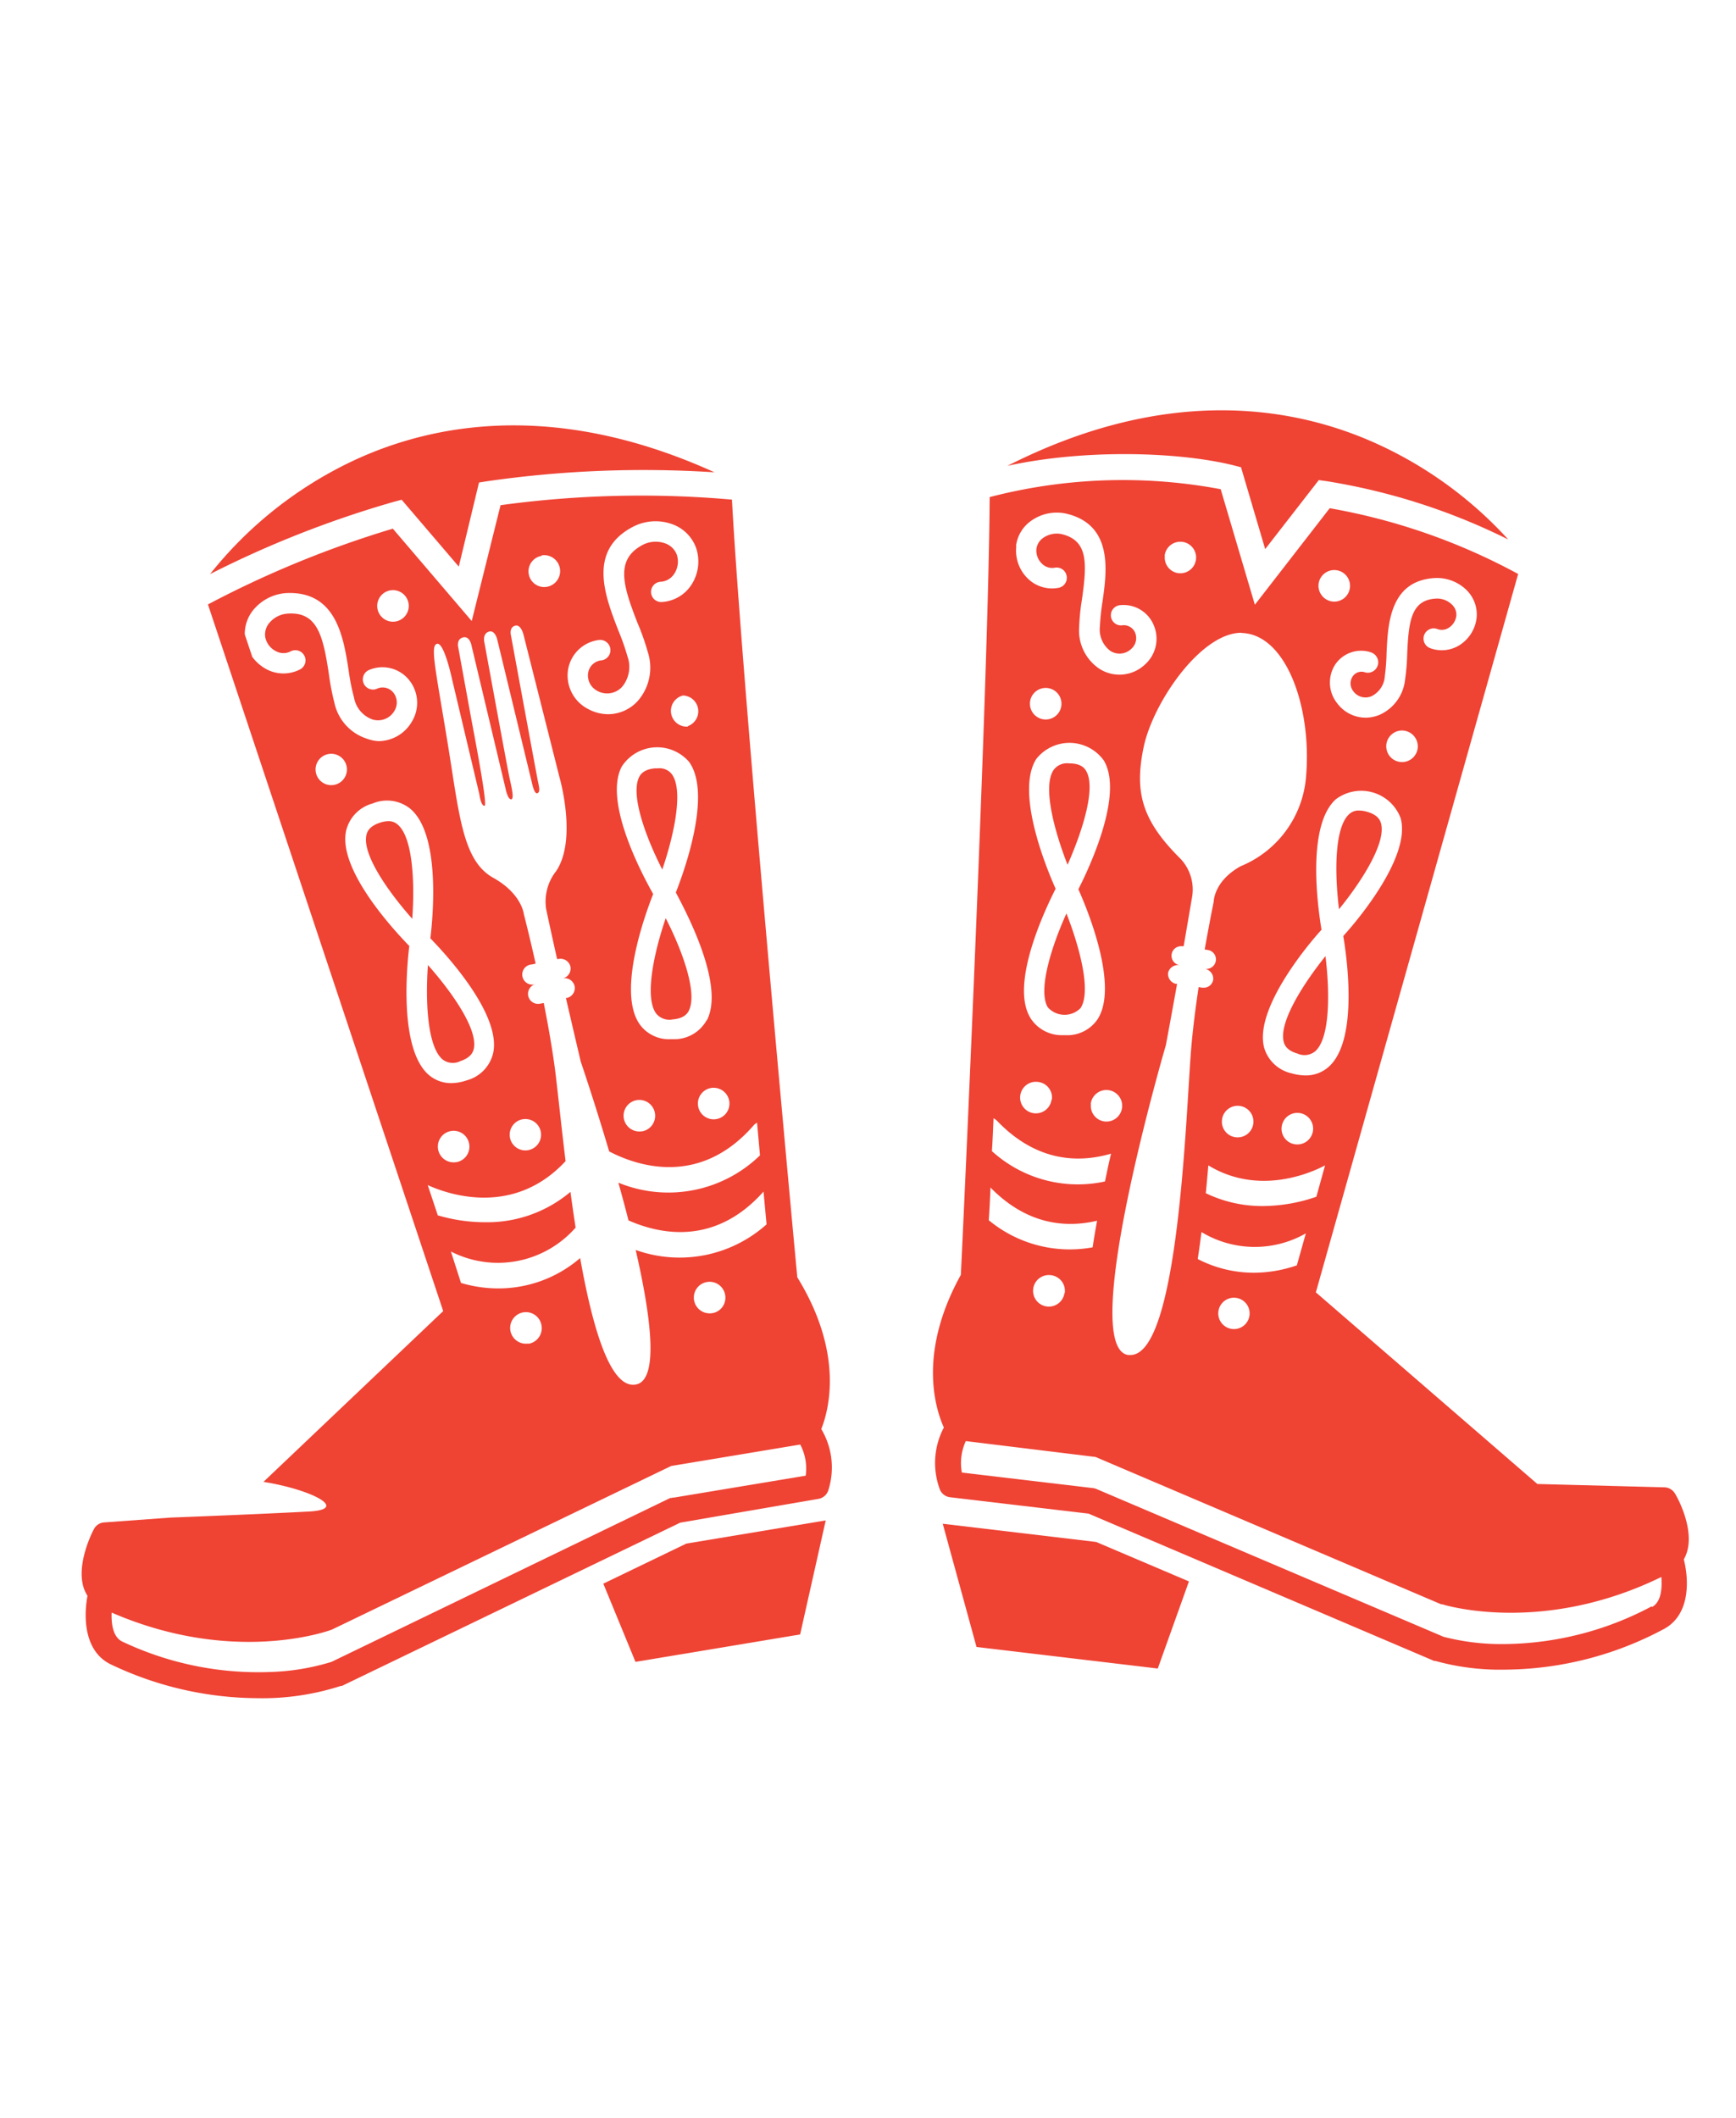 <svg id="Layer_1" data-name="Layer 1" xmlns="http://www.w3.org/2000/svg" viewBox="0 0 171.64 209.36"><defs><style>.cls-1{fill:#ef4334;}</style></defs><polygon class="cls-1" points="117.55 156.3 108.38 152.4 93.21 150.6 96.55 162.78 114.47 164.91 117.55 156.3"/><path class="cls-1" d="M136.54,81.37c-.1-.35-.35-.84-1.36-1.13a2.87,2.87,0,0,0-.79-.13,1.35,1.35,0,0,0-1,.36c-1.46,1.33-1.44,5.83-1,9.39C134.66,87.08,137.07,83.27,136.54,81.37Z"/><path class="cls-1" d="M126.93,103c.1.34.34.84,1.36,1.13a1.66,1.66,0,0,0,1.76-.24c1.46-1.32,1.44-5.83,1-9.39C128.81,97.29,126.4,101.1,126.93,103Z"/><path class="cls-1" d="M107.39,76.2c-.18-.31-.54-.73-1.6-.75h-.09a1.63,1.63,0,0,0-1.55.68c-1.07,1.65.09,6,1.4,9.34C107,82.19,108.39,77.9,107.39,76.2Z"/><path class="cls-1" d="M106.84,99.63c1.07-1.66-.09-6-1.4-9.35-1.48,3.27-2.84,7.57-1.85,9.27a2.22,2.22,0,0,0,3.25.08Z"/><path class="cls-1" d="M164.57,147,152,146.67l-21.9-18.94,20-71a61.09,61.09,0,0,0-18.63-6.5l-7.4,9.54-3.38-11.42a52.3,52.3,0,0,0-22.84.78C97.74,67,95.23,121.48,95,126c-4.26,7.69-2.53,13.2-1.68,15.09a7.49,7.49,0,0,0-.38,6.16,1.25,1.25,0,0,0,1,.73l13.69,1.62,34.17,14.56.12,0a23.91,23.91,0,0,0,6.81.86,33.73,33.73,0,0,0,15.75-4c2.59-1.36,2.55-4.73,2-6.9a3.46,3.46,0,0,0,.33-.79c.68-2.37-1-5.42-1.23-5.76A1.25,1.25,0,0,0,164.57,147Zm-34.42-28.72a16.34,16.34,0,0,1-5.28.92,12.78,12.78,0,0,1-5.65-1.27c.09-.93.17-1.85.25-2.75,4.93,3,10.06.79,11.54,0Zm-11.72,6.17v-.08c.13-.84.25-1.71.36-2.6a10.19,10.19,0,0,0,10.32.13l-.89,3.16a13.08,13.08,0,0,1-4.25.73A12.06,12.06,0,0,1,118.43,124.44Zm5.11,5.55a1.55,1.55,0,1,1-1.36-1.73A1.55,1.55,0,0,1,123.54,130Zm-2.72-19.33a1.56,1.56,0,1,1,1.36,1.73A1.55,1.55,0,0,1,120.82,110.66Zm5.9.7a1.56,1.56,0,1,1,1.36,1.73A1.55,1.55,0,0,1,126.72,111.36Zm13.45-37.43a1.56,1.56,0,1,1-1.37-1.73A1.57,1.57,0,0,1,140.17,73.93Zm-4.69-9.48a1,1,0,1,1-.49,2,1.05,1.05,0,0,0-1.26.41,1.24,1.24,0,0,0,.06,1.43,1.49,1.49,0,0,0,1.81.51,2.37,2.37,0,0,0,1.32-2,19.56,19.56,0,0,0,.17-2.24c.13-2.87.31-7.21,4.81-7.44A4.18,4.18,0,0,1,145,58.32,3.39,3.39,0,0,1,146,61a3.68,3.68,0,0,1-1.66,2.74,3.3,3.3,0,0,1-2.94.32,1,1,0,1,1,.71-1.89,1.25,1.25,0,0,0,1.14-.13,1.64,1.64,0,0,0,.74-1.19,1.36,1.36,0,0,0-.42-1.08,2.1,2.1,0,0,0-1.55-.61c-2.48.12-2.75,2.16-2.89,5.51a20.68,20.68,0,0,1-.21,2.5,4.29,4.29,0,0,1-2.52,3.48,3.63,3.63,0,0,1-1.39.28,3.51,3.51,0,0,1-2.8-1.42A3.28,3.28,0,0,1,132,65.7,3.09,3.09,0,0,1,135.48,64.45Zm-5.11-6.74a1.56,1.56,0,1,1,1.36,1.73A1.57,1.57,0,0,1,130.37,57.71ZM132.07,79a4.17,4.17,0,0,1,6.41,1.85c1.05,3.76-4.15,10-5.67,11.66.38,2.25,1.48,10.27-1.41,12.9a3.37,3.37,0,0,1-2.33.88,5,5,0,0,1-1.34-.2,3.65,3.65,0,0,1-2.74-2.53c-1-3.76,4.15-10,5.67-11.67C130.28,89.62,129.18,81.61,132.07,79Zm-9.33-16.44a3.31,3.31,0,0,1,.55.05c4.16.68,6.46,7.83,5.82,14.38a10.45,10.45,0,0,1-6.44,8.62C120,87.09,120,89.12,120,89.12s-.41,2-.89,4.72l.36.06a.94.94,0,0,1-.15,1.86h-.15a1,1,0,0,1,.78,1.08h0a.94.94,0,0,1-.93.78h-.16l-.35-.06c-.3,2-.58,4.16-.74,6.13-.52,6.26-1.2,30.23-6,30.23l-.24,0c-5-.83,3.74-30.62,3.74-30.62s.49-2.61,1.11-6.06l-.11,0a1,1,0,0,1-.78-1.08h0a1,1,0,0,1,.94-.78h.15a.94.94,0,0,1,.15-1.86h.16l.14,0c.27-1.58.55-3.2.81-4.73a4.44,4.44,0,0,0-1.09-3.88c-3.8-3.76-4.61-6.53-3.69-11C113.94,69.53,118.69,62.54,122.74,62.54Zm-20.89,38c-2-3.37,1.49-10.69,2.52-12.72-.93-2.08-4-9.56-1.91-12.83a4.18,4.18,0,0,1,6.68.16c2,3.37-1.49,10.69-2.52,12.72.93,2.08,4,9.55,1.91,12.83a3.62,3.62,0,0,1-3.24,1.59h-.14A3.67,3.67,0,0,1,101.85,100.57Zm2.12,8.1a1.56,1.56,0,1,1-1.36-1.73A1.55,1.55,0,0,1,104,108.67Zm-2.13-39.29a1.56,1.56,0,1,1,1.36,1.73A1.56,1.56,0,0,1,101.84,69.38Zm6,39.75a1.56,1.56,0,1,1,1.37,1.72A1.55,1.55,0,0,1,107.86,109.13Zm7.31-54.2a1.56,1.56,0,1,1,1.36,1.73A1.55,1.55,0,0,1,115.17,54.93Zm-14.69-1A3.57,3.57,0,0,1,102,51.44a4.35,4.35,0,0,1,3.44-.67c4.64,1.11,4,5.69,3.56,8.73a21.72,21.72,0,0,0-.25,2.41,2.64,2.64,0,0,0,1,2.4,1.67,1.67,0,0,0,2.11-.19,1.41,1.41,0,0,0,.37-1.59,1.22,1.22,0,0,0-1.33-.72,1,1,0,1,1-.13-2,3.23,3.23,0,0,1,3.31,2,3.41,3.41,0,0,1-.88,3.87,3.67,3.67,0,0,1-4.56.38,4.55,4.55,0,0,1-1.94-4.11,21,21,0,0,1,.27-2.68c.51-3.61.63-5.84-2-6.48a2.34,2.34,0,0,0-1.81.36,1.57,1.57,0,0,0-.69,1.11,1.79,1.79,0,0,0,.57,1.47,1.42,1.42,0,0,0,1.25.38,1,1,0,0,1,1.17.82,1,1,0,0,1-.82,1.17,3.42,3.42,0,0,1-3-.9A3.85,3.85,0,0,1,100.48,54Zm-2.25,56.6a1.18,1.18,0,0,1,.37.26c4,4.16,8.21,4.14,11.27,3.24-.15.64-.3,1.29-.44,2-.06.26-.11.5-.16.75a12.63,12.63,0,0,1-11.18-3C98.14,112.79,98.18,111.71,98.23,110.58Zm-.3,6.83c3.7,3.79,7.59,4,10.56,3.3-.17.94-.32,1.81-.44,2.63a12.56,12.56,0,0,1-10.27-2.68C97.83,119.68,97.88,118.59,97.93,117.41Zm7.34,10.41a1.56,1.56,0,1,1-1.36-1.73A1.56,1.56,0,0,1,105.27,127.82Zm58.06,31a31.49,31.49,0,0,1-14.52,3.73h-.07a22.7,22.7,0,0,1-6-.72l-34.28-14.59a1.33,1.33,0,0,0-.34-.1l-13-1.54a5.19,5.19,0,0,1,.39-3.11L108.32,144l34.17,14.56.11,0c.41.13,10,3,21.66-2.7C164.35,157.06,164.22,158.36,163.33,158.83Z"/><path class="cls-1" d="M122,46l.7.18,2.39,8.09,5.3-6.82.73.1a62.38,62.38,0,0,1,18,5.77,39.93,39.93,0,0,0-12.6-9.28c-7.88-3.69-20.61-6.27-36.91,2C107.19,44.38,116.5,44.63,122,46Z"/><path class="cls-1" d="M64.86,100.15a1.68,1.68,0,0,0,1.67.6c1-.08,1.4-.51,1.56-.83.92-1.75-.64-6-2.27-9.17C64.66,94.15,63.71,98.55,64.86,100.15Z"/><path class="cls-1" d="M66.44,76.54a1.52,1.52,0,0,0-1.4-.6h-.27c-1,.08-1.4.51-1.56.83-.92,1.75.65,6,2.27,9.17C66.64,82.55,67.59,78.14,66.44,76.54Z"/><path class="cls-1" d="M45.53,104.87c1-.34,1.23-.85,1.31-1.2.44-1.92-2.15-5.61-4.53-8.29-.26,3.58-.06,8.08,1.46,9.34A1.67,1.67,0,0,0,45.53,104.87Z"/><path class="cls-1" d="M38.4,81.16a2.88,2.88,0,0,0-.86.16c-1,.34-1.23.85-1.31,1.2-.44,1.92,2.15,5.61,4.53,8.29.26-3.58.06-8.08-1.46-9.33A1.32,1.32,0,0,0,38.4,81.16Z"/><path class="cls-1" d="M80.87,148.15a1.26,1.26,0,0,0,1-.78,7.4,7.4,0,0,0-.67-6.13c.77-1.93,2.24-7.51-2.37-15-.43-4.54-5.51-59.12-6.46-76.86a102.33,102.33,0,0,0-22.88.55L46.64,61.38l-7.8-9.13a101.4,101.4,0,0,0-18.28,7.49l23.26,69.84L26.05,146.46c4.75.76,8.53,2.71,4.52,2.93-5,.27-13.7.6-13.7.6v0l-6.59.48a1.24,1.24,0,0,0-1,.67c-.19.35-1.76,3.47-1,5.81a3.66,3.66,0,0,0,.37.77c-.41,2.2-.3,5.56,2.35,6.8a34,34,0,0,0,14.48,3.32,25.19,25.19,0,0,0,8.21-1.21l.11,0,33.46-16.14ZM72.1,108.81a1.56,1.56,0,1,1-1.79-1.28A1.57,1.57,0,0,1,72.1,108.81Zm-2.22-8a3.65,3.65,0,0,1-3.21,1.9h-.4a3.56,3.56,0,0,1-3-1.44c-2.28-3.17.47-10.78,1.31-12.91-1.13-2-4.92-9.13-3.11-12.59a4.17,4.17,0,0,1,6.66-.47c2.28,3.17-.47,10.78-1.31,12.91C67.9,90.25,71.69,97.4,69.88,100.86Zm-6.41,11A1.56,1.56,0,1,1,64.75,110,1.56,1.56,0,0,1,63.47,111.82Zm4.57-40a1.56,1.56,0,0,1-.51-3.07A1.56,1.56,0,0,1,68,71.77ZM56.17,66.15a3.53,3.53,0,0,1,3-2.89,1,1,0,1,1,.34,2,1.48,1.48,0,0,0-1.36,1.24A1.71,1.71,0,0,0,59,68.25a2,2,0,0,0,2.51-.37,3.08,3.08,0,0,0,.53-3,22.64,22.64,0,0,0-.91-2.58C59.84,58.94,58,54.35,62.71,52a4.84,4.84,0,0,1,3.84-.16,3.9,3.9,0,0,1,2.27,2.3,4.21,4.21,0,0,1-.46,3.66,3.75,3.75,0,0,1-2.93,1.7,1,1,0,1,1-.12-2,1.72,1.72,0,0,0,1.36-.8,2.19,2.19,0,0,0,.25-1.87,1.91,1.91,0,0,0-1.11-1.11,2.79,2.79,0,0,0-2.18.09c-2.84,1.44-2.07,4-.59,7.78a23,23,0,0,1,1,2.83,5,5,0,0,1-1,4.88,4,4,0,0,1-2.92,1.29,4.21,4.21,0,0,1-2-.53A3.72,3.72,0,0,1,56.17,66.15ZM53.55,54.89A1.55,1.55,0,1,1,54.06,58a1.55,1.55,0,1,1-.51-3.06ZM38.49,58.37A1.56,1.56,0,1,1,39,61.44a1.56,1.56,0,0,1-.51-3.07ZM26.23,63a2,2,0,0,0,1.07,1.37,1.55,1.55,0,0,0,1.45,0,1,1,0,1,1,.9,1.8,3.58,3.58,0,0,1-3.25,0,4.2,4.2,0,0,1-1.46-1.25l-.74-2.22A3.75,3.75,0,0,1,25,60.34a4.62,4.62,0,0,1,3.26-1.72c5-.26,5.71,4.37,6.23,7.77A19.92,19.92,0,0,0,35,68.93a2.82,2.82,0,0,0,1.83,2.18A1.87,1.87,0,0,0,39,70.25a1.57,1.57,0,0,0-.12-1.81,1.35,1.35,0,0,0-1.65-.35,1,1,0,0,1-.7-1.89,3.38,3.38,0,0,1,3.91,1,3.58,3.58,0,0,1,.27,4.14,3.83,3.83,0,0,1-3.3,1.91A3.93,3.93,0,0,1,36.25,73a4.77,4.77,0,0,1-3.19-3.55,24.46,24.46,0,0,1-.54-2.8c-.58-3.88-1.16-6.23-4.12-6a2.58,2.58,0,0,0-1.79.94A1.76,1.76,0,0,0,26.23,63ZM33,77.58a1.55,1.55,0,1,1,1.28-1.78A1.55,1.55,0,0,1,33,77.58Zm7.43,15.88c-1.59-1.64-7.07-7.59-6.2-11.39a3.67,3.67,0,0,1,2.62-2.66,3.66,3.66,0,0,1,3.7.51c3,2.49,2.28,10.55,2,12.82,1.59,1.63,7.07,7.58,6.2,11.38a3.65,3.65,0,0,1-2.62,2.66,4.73,4.73,0,0,1-1.51.27,3.38,3.38,0,0,1-2.19-.78C39.47,103.78,40.2,95.72,40.47,93.46Zm4.68,21.4a1.56,1.56,0,1,1,1.28-1.79A1.56,1.56,0,0,1,45.15,114.86Zm-1.82,5.27-1-3c1.75.8,8.38,3.29,13.63-2.37-.48-3.93-.82-7.36-1.07-9.25-.27-2-.67-4.28-1.09-6.38l-.36.07a1,1,0,0,1-1.17-.75h0A1,1,0,0,1,53,97.25a1,1,0,1,1-.41-1.93l.37-.08c-.64-2.86-1.17-4.9-1.17-4.9s-.2-2-3-3.57c-3.09-1.7-3.37-6.27-4.57-13.57s-1.7-9.42-1-9.57,1.47,3.48,1.47,3.48L47.4,78.52s.15,1.16.51,1.12-1.28-8.32-1.45-9.34L45.31,64s-.22-.82.47-1,.85.85.85.85l2.25,9.45L50,78s.2,1,.53,1,.07-1.1-.15-2.1-2.5-13.47-2.5-13.47-.18-.8.45-1,.84.81.84.81L52.6,77.4s.22,1.1.52,1,.2-.54.07-1.16-2.68-14.48-2.68-14.48-.18-.75.42-.92.84.93.84.93l3.55,14.06s1.77,6.1-.32,9.25a4.86,4.86,0,0,0-1,3.78c.34,1.59.71,3.28,1.08,4.92l.15,0a1,1,0,0,1,1.17.76,1,1,0,0,1-.76,1.16,1,1,0,0,1,1.17.76h0a1,1,0,0,1-.75,1.17l-.11,0c.83,3.59,1.47,6.3,1.47,6.3s1.32,3.85,2.81,8.87c2.68,1.4,8.91,3.58,14.27-2.56a1.17,1.17,0,0,1,.35-.28c.1,1.12.2,2.2.29,3.23a13,13,0,0,1-14,2.7c.34,1.22.68,2.47,1,3.73,3,1.32,8.5,2.6,13.35-2.85l.3,3.24a12.89,12.89,0,0,1-12.94,2.53c1.55,6.73,2.29,12.81.06,13.29-2.53.54-4.3-5.46-5.55-12.49a12.36,12.36,0,0,1-8.08,3,13,13,0,0,1-3.7-.54l-1-3.11a10.21,10.21,0,0,0,12.33-2.36c-.18-1.18-.35-2.36-.51-3.53a12.76,12.76,0,0,1-8.36,3A16.53,16.53,0,0,1,43.33,120.13Zm8.4-9.51a1.55,1.55,0,1,1,.51,3.06,1.55,1.55,0,1,1-.51-3.06Zm18.69,19.17A1.56,1.56,0,1,1,71.7,128,1.55,1.55,0,0,1,70.42,129.79Zm-18.16,3A1.56,1.56,0,1,1,53.54,131,1.56,1.56,0,0,1,52.26,132.81Zm14.08,15.25L32.78,164.25a22.91,22.91,0,0,1-6,1,31.4,31.4,0,0,1-14.68-3c-.92-.43-1.11-1.73-1.06-2.87,12,5.2,21.35,1.84,21.75,1.69l.11-.05,33.46-16.13,12.76-2.12a5.09,5.09,0,0,1,.54,3.08l-13,2.16A1.22,1.22,0,0,0,66.34,148.06Z"/><path class="cls-1" d="M39.71,49.39,45.36,56l2-8.31.82-.13a108.71,108.71,0,0,1,22.46-.88c-16.82-7.63-29.53-4.45-37.27-.37a39.68,39.68,0,0,0-12.6,10.43A102.46,102.46,0,0,1,38.93,49.6Z"/><polygon class="cls-1" points="59.65 156.52 62.83 164.25 79.11 161.54 81.64 150.27 67.86 152.56 59.65 156.52"/></svg>